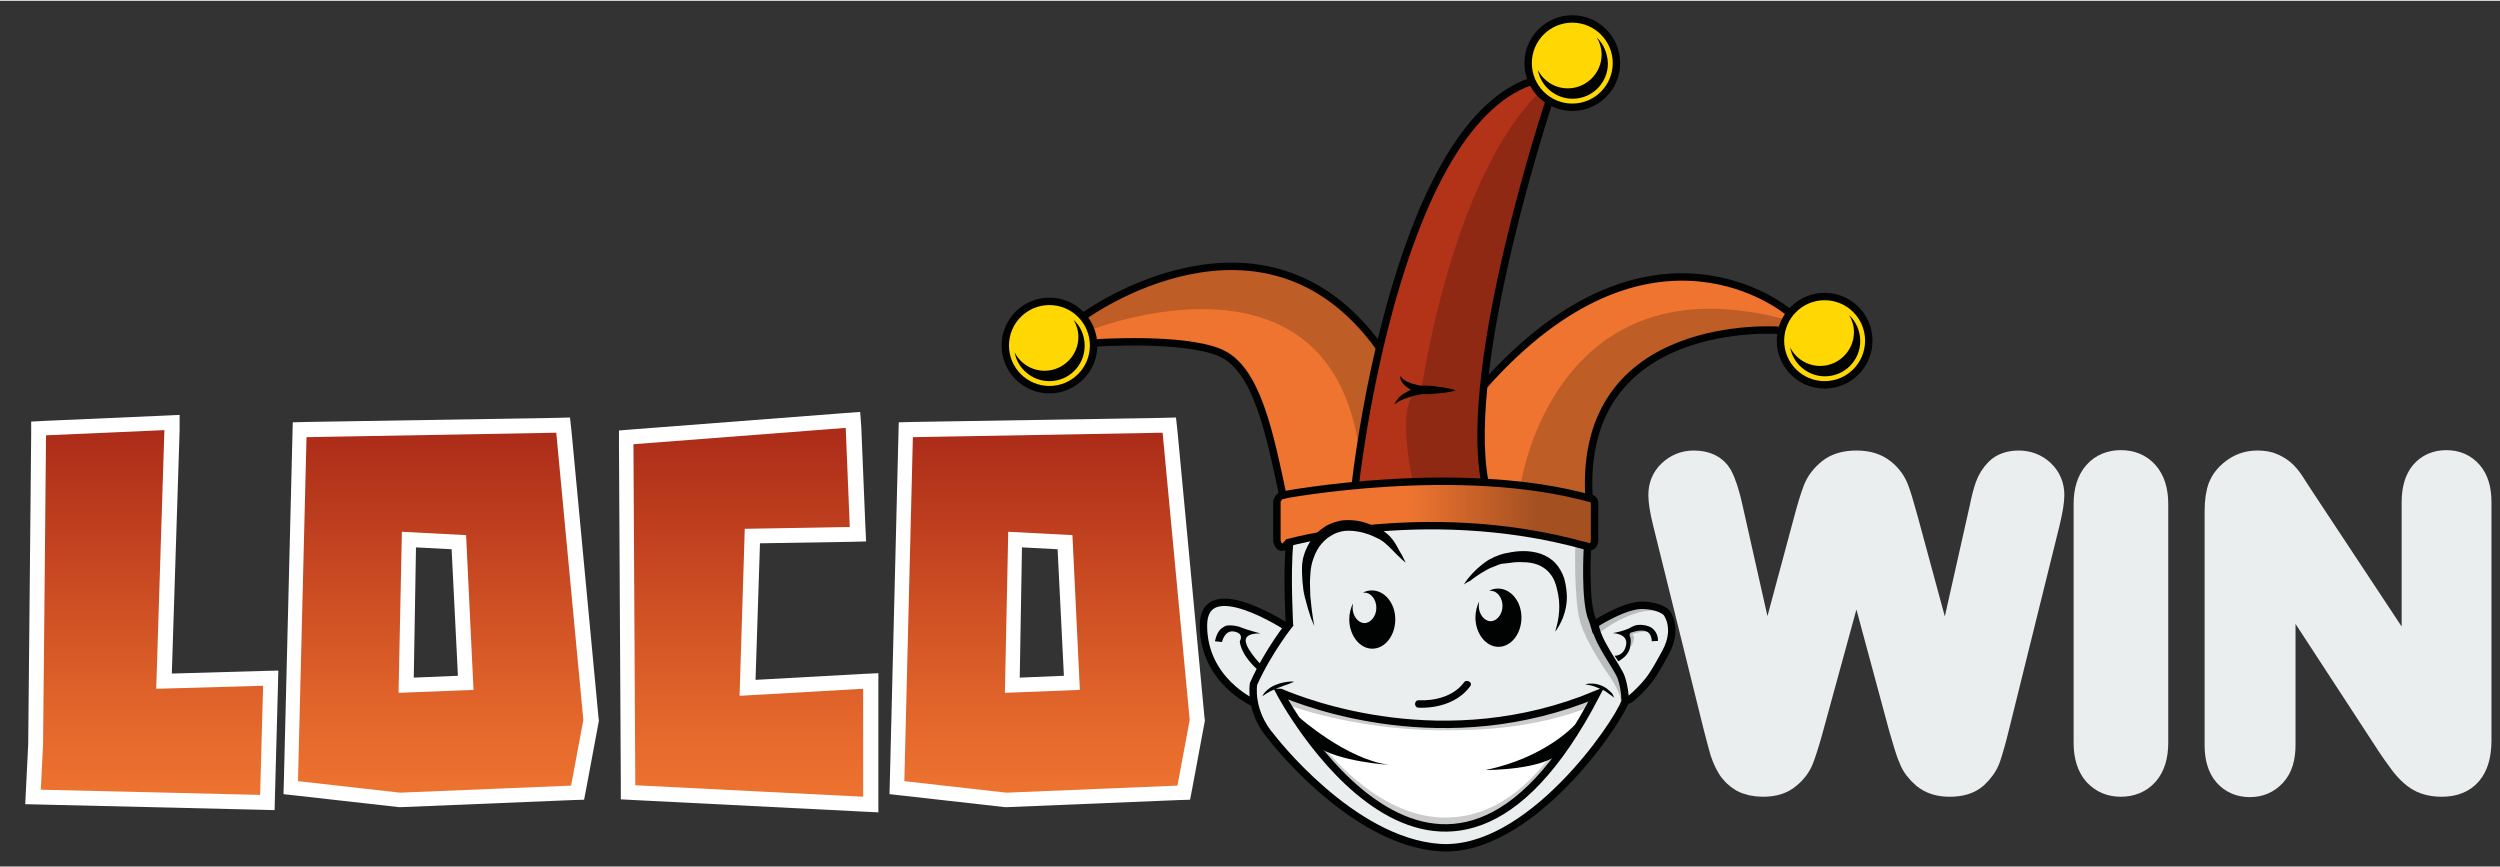 <?xml version="1.0" encoding="utf-8"?>
<svg height="281" id="Lager_1" style="enable-background:new 87 84.7 673.7 233.3;" version="1.1" viewBox="87 84.7 673.7 233.3" width="810" x="0px" xml:space="preserve" xmlns="http://www.w3.org/2000/svg" xmlns:xlink="http://www.w3.org/1999/xlink" y="0px"><rect x="87" y="84.7" width="673.7" height="233.3" fill="#333333" stroke="none"/><desc>SociosCasino.com - Homes of honest casino bonuses</desc><title>Locowin Casino on https://socioscasino.com/</title>
<style type="text/css">
	.st0{fill:#EAEEEF;}
	.st1{fill:#FFFFFF;}
	.st2{fill:#EE7430;}
	.st3{fill:#FFD803;}
	.st4{fill:#B33319;}
	.st5{opacity:0.2;fill:#010202;enable-background:new    ;}
	.st6{opacity:0.21;fill:#010202;enable-background:new    ;}
	.st7{opacity:0.31;fill:url(#SVGID_1_);enable-background:new    ;}
	.st8{fill:none;stroke:#010202;stroke-width:2;stroke-miterlimit:10;}
	.st9{fill:#010202;}
	.st10{fill:url(#SVGID_2_);}
	.st11{fill:url(#SVGID_3_);}
	.st12{fill:url(#SVGID_4_);}
	.st13{fill:url(#SVGID_5_);}
	.st14{fill:#EAEEEE;}
	.st15{fill:none;stroke:#EAEEEE;stroke-width:9;stroke-miterlimit:10;}
</style>
<path class="st0" d="M434.5,231.1c0,0-0.8,12.9,0.2,21.3l-2.1,0.4c0,0-13.6-7.9-18.3-5.6c0,0-11.7,10.1,9.2,26l1.4,1l1.4,4.1  l3.5,5.3c0,0,18.9,26.5,45.9,29.4c0,0,26.5,1.6,49.2-39.5c0,0,8.1-4,12.6-16.5c0,0,2.7-7.9-4.8-8.9c0,0-6.7-2.4-15.6,4.4l-2-4.4  c0,0-0.8-12.8-0.4-16.1c0,0-25.8-8.4-56-5.1l-4.8-0.2l-6.1-0.2l-4.4,1.8l-2.6,0.9l-6.6,1.7L434.5,231.1z"/>
<path class="st1" d="M432.3,271.1c0,0,41.4,18.9,85,0.5c0,0-15.6,36-41.4,36C475.8,307.6,452.8,308.8,432.3,271.1z"/>
<path class="st2" d="M431.8,218.3c0,0,50.4-9.2,84.5,0.8l-0.3,12.4l-1.2,0.3c0,0-31.5-9.2-56-5.1l-2.4,0.5c0,0-7.8-3.6-14.4,1.9  l-8.1,1.8c0,0-1.6,2.3-2.6,0.2l-0.3-11.5C431,219.6,431.1,218.4,431.8,218.3L431.8,218.3z"/>
<circle class="st3" cx="578.7" cy="176.3" r="11.9"/>
<circle class="st3" cx="510.7" cy="101.5" r="11.9"/>
<circle class="st3" cx="369.8" cy="177.6" r="11.9"/>
<path class="st2" d="M381.6,176.5c0,0,32.1-1.1,36.9,4.6c0,0,8.9,5.9,14.1,35.4v1.4l19.5-2.6c0,0,4.9-31.1,6.5-37.2  c0,0-26.7-42.7-79.2-8.7l1.5,4L381.6,176.5z"/>
<path class="st2" d="M487.1,214.2c0,0-1.7-20.8-0.2-25.7c0,0,40-49.4,81.9-20.1v1.4l-1.6,3.6c0,0-53.8-4.6-51.9,44.9  C515.2,218.3,509.3,215.7,487.1,214.2L487.1,214.2z"/>
<path class="st4" d="M452.2,215.3c0,0,11.5-97.9,47.7-108.8c0,0,1.7,3,4.4,5.8c0,0-23.6,75-17.2,101.9L452.2,215.3z"/>
<g>
<path class="st5" d="M381,173.4c0,0,64.9-25.8,72.4,33.3c0,0,4.2-25.5,5.3-28.6c0,0-24.9-42.4-79.2-8.7   C379.5,169.4,380.7,171.8,381,173.4z"/>
<path class="st5" d="M467.8,214.6c0,0-5.5-23.8,2.2-24.9c0,0,8-56.9,31.8-80.3l2.5,2.9c0,0-22.4,65.7-17.2,101.9   C487.1,214.2,469.8,213.1,467.8,214.6z"/>
<path class="st5" d="M496.9,214.6c0,0,9-60.7,71.3-44c0,0-0.7,0.8-1,2.7c0,0-55.7-3.5-51.9,44.9   C515.2,218.3,503.3,214.8,496.9,214.6L496.9,214.6z"/>
<path class="st5" d="M511.5,231.6c0,0-0.4,14.3,1.3,20.4c1.8,6.1,7.8,14.5,7.8,14.5s3.7,5.4,3.1,7.3c-0.6,1.9,2.4-2.6-1-8.3   c0,0-6.2-9.3-7.8-16.2l-0.4-17.3L511.5,231.6z"/>
<path class="st5" d="M517.9,255.1c0,0,3-2.4,6.5-4c3.6-1.7,7.7-2.6,9.4-1.8c0,0-7.7-3.7-16.6,3.1L517.9,255.1z"/>
<path class="st6" d="M526.6,258.6c0,0,1.3-2.2,0.4-3c0,0-0.6-0.4,2.2-0.8c0,0,1.2-0.2,1.9,0l-1.2-0.8c0,0-3.8,0.6-3.9,0.6   c-0.1,0-1.5,0.5-1.5,0.5c0,0.1,1.6,2.5,1.6,2.5l0.2,0.9L526.6,258.6z"/>
<path class="st5" d="M434.2,274.5c0,0,16.9,6.5,40.6,6.8c12.1,0.1,26-0.7,40.4-6.2v-2.5c0,0-39.3,18.3-81-1.5V274.5z"/>
<path class="st5" d="M443.8,285.8c0,0,13.9,18.6,32,19c9.1,0.2,19.3-3.6,29.2-16.8l1.3,0.4c0,0-27.5,43.6-63.3-1.8L443.8,285.8z"/>
</g>
<linearGradient gradientTransform="matrix(1 0 0 1 0 -164.04)" gradientUnits="userSpaceOnUse" id="SVGID_1_" x1="451.031" x2="515.781" y1="387.297" y2="387.297">
<stop offset="0.243" style="stop-color:#000000;stop-opacity:0"/>
<stop offset="0.776" style="stop-color:#000000"/>
</linearGradient>
<path class="st7" d="M431.8,218.3c0,0,50.4-9.2,84.5,0.8l-0.3,12.4l-1.2,0.3c0,0-31.5-9.2-56-5.1l-2.4,0.5c0,0-7.8-3.6-14.4,1.9  l-8.1,1.8c0,0-1.6,2.3-2.6,0.2l-0.3-11.5C431,219.6,431.1,218.4,431.8,218.3L431.8,218.3z"/>
<g>
<path class="st8" d="M432.9,218.9c-3.8-17.9-7.2-35.2-17.2-39.4s-33.2-2.6-33.2-2.6"/>
<path class="st8" d="M379.5,169.4c0,0,47.9-34.7,79.2,8.7"/>
<path class="st8" d="M452.2,215.3c0,0,10.3-95.9,47.2-108.8"/>
<path class="st8" d="M504.3,112.3c0,0-23.2,69.9-17.2,101.9"/>
<path class="st8" d="M568.7,168.4c0,0-36.7-30.9-81.9,20.1"/>
<path class="st8" d="M566.3,173.5c0,0-53.9-4-51.1,44.9"/>
<path class="st8" d="M515.2,218.9c1.3-0.5,1.5,1,1.5,1V230c0,0,0.1,2.9-2.8,1.4"/>
<path class="st8" d="M434.4,230.4c-2.5,3.6-3.3-0.1-3.3-0.1v-10.8c0,0,0.9-2.2,2.4-1.6"/>
<path class="st8" d="M514.2,231.6c-22.2-6.2-43.5-6.1-58.6-4.6"/>
<path class="st8" d="M443.5,228.7c-6.1,1.1-9.7,2.1-9.7,2.1"/>
<path class="st8" d="M432.7,217.9c0,0,47.5-9,83.2,1"/>
</g>
<path class="st9" d="M585.3,169.4c0.8,1.3,1.3,2.9,1.3,4.6c0,5-4.1,9.1-9.1,9.1c-3.5,0-6.6-2-8.1-5c0.8,4.4,4.7,7.8,9.4,7.8  c5.3,0,9.5-4.3,9.5-9.5C588.3,173.6,587.1,171.1,585.3,169.4L585.3,169.4z"/>
<circle class="st8" cx="578.7" cy="176.3" r="11.9"/>
<path class="st9" d="M517.3,94.6c0.8,1.3,1.3,2.9,1.3,4.6c0,5-4.1,9.1-9.1,9.1c-3.5,0-6.6-2-8.1-5c0.8,4.4,4.7,7.8,9.4,7.8  c5.3,0,9.5-4.3,9.5-9.5C520.2,98.8,519.1,96.3,517.3,94.6L517.3,94.6z"/>
<circle class="st8" cx="510.7" cy="101.5" r="11.9"/>
<path class="st9" d="M376.3,170.7c0.8,1.3,1.3,2.9,1.3,4.6c0,5-4.1,9.1-9.1,9.1c-3.5,0-6.6-2-8.1-5c0.8,4.4,4.7,7.8,9.4,7.8  c5.3,0,9.5-4.3,9.5-9.5C379.3,174.9,378.2,172.4,376.3,170.7L376.3,170.7z"/>
<circle class="st8" cx="369.8" cy="177.6" r="11.9"/>
<path class="st9" d="M479.2,189.7c0,0-1,0.3-2.6,0.5c-0.8,0.1-1.7,0.2-2.6,0.2c-1,0-2,0-3,0h-0.8h-0.4h-0.3l-0.2-0.1  c-0.5-0.1-1-0.3-1.5-0.5s-0.9-0.4-1.3-0.7c-0.4-0.3-0.8-0.6-1.1-0.9c-0.3-0.3-0.5-0.6-0.7-0.9s-0.3-0.6-0.3-0.8  c-0.1-0.2,0-0.4,0-0.6c0-0.1,0-0.2,0-0.2s0,0.1,0.1,0.2s0.1,0.3,0.3,0.4c0.1,0.2,0.3,0.3,0.5,0.5s0.5,0.3,0.8,0.5  c0.6,0.3,1.4,0.6,2.3,0.8c0.4,0.1,0.9,0.2,1.3,0.3h0.2h0.1h0.4h0.8c1,0,2.1,0.1,3,0.3c1,0.1,1.9,0.3,2.6,0.4  C478.2,189.3,479.2,189.7,479.2,189.7L479.2,189.7z"/>
<path class="st9" d="M479.2,189.7c-0.8,0.2-1.5,0.4-2.3,0.5s-1.5,0.2-2.3,0.3s-1.5,0.1-2.3,0.2c-0.8,0-1.5,0-2.3,0h0.2l-1,0.2  l-1,0.2c-0.6,0.2-1.3,0.4-1.9,0.6c-0.3,0.1-0.6,0.2-0.9,0.3s-0.6,0.3-0.9,0.4s-0.6,0.3-0.9,0.5s-0.6,0.4-0.8,0.6l0.2-0.5  c0.1-0.2,0.2-0.3,0.3-0.5c0.2-0.3,0.5-0.6,0.7-0.9c0.5-0.5,1.1-1,1.8-1.3c0.6-0.4,1.3-0.7,2-1c0.3-0.1,0.7-0.3,1-0.4  c0.4-0.1,0.7-0.2,1.1-0.3h0.1h0.1h2.3c0.8,0,1.5,0.1,2.3,0.2s1.5,0.2,2.3,0.3C477.7,189.3,478.5,189.5,479.2,189.7L479.2,189.7z"/>
<path class="st9" d="M481.5,242c0,0,0.3-0.6,1.1-1.6c0.4-0.5,0.9-1.1,1.5-1.7s1.3-1.3,2.2-2c0.9-0.7,1.8-1.4,3-1.9  c0.3-0.2,0.6-0.3,0.9-0.4s0.6-0.3,1-0.4c0.3-0.1,0.7-0.2,1-0.3s0.6-0.1,1-0.2c1.4-0.3,2.8-0.5,4.3-0.5s3.1,0.2,4.6,0.7  s3,1.4,4.1,2.6s1.8,2.6,2.3,4c0.4,1.4,0.6,2.8,0.7,4.1s0,2.5-0.2,3.6s-0.5,2.1-0.8,2.9s-0.7,1.5-1,2.1c-0.6,1.1-1.1,1.7-1.1,1.7  s0.2-0.7,0.5-1.9s0.6-2.9,0.6-4.9c0-1-0.1-2.1-0.3-3.2c-0.2-1.1-0.5-2.3-0.9-3.4s-1.1-2.1-1.9-2.9s-1.8-1.4-2.9-1.8  s-2.4-0.6-3.7-0.6c-1.3-0.1-2.6,0-3.8,0.2c-0.3,0-0.6,0.1-0.9,0.1s-0.6,0.1-0.9,0.1s-0.6,0.1-0.8,0.2c-0.3,0.1-0.5,0.1-0.8,0.3  c-1.1,0.4-2.1,0.8-2.9,1.3c-1.8,1-3.2,2-4.2,2.8C482.1,241.5,481.5,242,481.5,242L481.5,242z"/>
<path class="st9" d="M465.8,236.1c0,0-0.7-0.5-1.7-1.5c-0.5-0.5-1.2-1.1-1.9-1.9c-0.7-0.7-1.5-1.5-2.4-2.2s-1.9-1.1-3.2-1.7  c-1.2-0.5-2.6-0.9-3.9-1.1c-1.4-0.2-2.8-0.3-4.2,0c-0.7,0.2-1.4,0.4-2,0.7c-0.6,0.3-1.2,0.7-1.8,1.1c-1.1,0.9-2.1,2-2.8,3.3  c-0.7,1.3-1.2,2.7-1.5,4.1s-0.3,2.9-0.4,4.3c0,1.4,0.1,2.7,0.1,3.9c0.2,2.4,0.5,4.5,0.7,5.9s0.4,2.2,0.4,2.2s-0.4-0.8-0.9-2.1  c-0.5-1.4-1.1-3.4-1.7-5.8c-0.3-1.2-0.5-2.6-0.6-4c-0.1-1.5-0.2-3-0.1-4.7c0.1-0.8,0.2-1.7,0.5-2.5c0.2-0.8,0.6-1.7,1-2.5  c0.8-1.6,1.9-3.1,3.4-4.3c1.5-1.2,3.2-2,5-2.4s3.6-0.3,5.3,0c1.7,0.3,3.2,0.9,4.6,1.6c0.4,0.2,0.7,0.3,1,0.5l0.5,0.2  c0.2,0.1,0.3,0.2,0.5,0.3c0.6,0.4,1.2,0.9,1.7,1.4c1,1,1.6,2,2.1,2.9s0.9,1.7,1.3,2.3C465.4,235.3,465.8,236.1,465.8,236.1z"/>
<path class="st9" d="M490.7,243.1c-0.9,0-1.7,0.2-2.4,0.6h0.4c1.8,0,3.2,1.9,3.2,4.1s-1.5,4.1-3.2,4.1s-3.2-1.9-3.2-4.1  c0-0.4,0.1-0.8,0.1-1.2c-0.6,1.2-1,2.7-1,4.3c0,4.3,2.8,7.9,6.2,7.9s6.2-3.5,6.2-7.9S494.1,243.1,490.7,243.1L490.7,243.1z"/>
<path class="st9" d="M456.7,243.6c-0.9,0-1.7,0.2-2.4,0.6h0.4c1.8,0,3.2,1.9,3.2,4.1s-1.5,4.1-3.2,4.1s-3.2-1.9-3.2-4.1  c0-0.4,0.1-0.8,0.1-1.2c-0.6,1.2-1,2.7-1,4.3c0,4.3,2.8,7.9,6.2,7.9s6.2-3.5,6.2-7.9S460.1,243.6,456.7,243.6L456.7,243.6z"/>
<path class="st8" d="M434.5,253.2c0,0-0.8-13.8,0-22.1"/>
<path class="st8" d="M424.7,273.8c0,0-13.3-5.9-13.4-20.6s22.9,0.5,22.9,0.5"/>
<path class="st9" d="M414.4,257.3l1.9,0.2c0,0,0.7-3.4,3.4-2.8c2.7,0.6,1.4,2.6,1.4,2.6s0,3.2,4.5,7.4l1.1,0.5l0.4-1.3  c0,0-4-4-4.4-6.5s4-2.2,4-2.2s-3.8-1-5.2-1.6c-1.3-0.6-3.9-0.8-4.5-0.3C416.3,253.8,415.1,254.1,414.4,257.3L414.4,257.3z"/>
<path class="st8" d="M517.2,252.4c0,0,7.8-5,12.6-4.8c4.8,0.2,6.3,2,6.3,2s3.3,4.1-0.2,10.6s-4.5,7.9-8,11.3s-2.9,0.7-2.9,0.7"/>
<path class="st9" d="M522.1,261.2c0,0,2.5,0.2,3.1-2.9c0.6-3.1-3.6-3.2-3.6-3.2s3.2-0.5,5.2-1.7c2.1-1.2,4.8,0,4.8,0  s2.2,0.9,2.2,3.8l-1.7,0.1c0,0,0.1-2.1-1.5-2.7s-4.2,0.4-4.2,0.4s-0.4,0.4-0.2,0.9c0.3,0.5,0.3,1.7,0.2,2s0.3,2.8-3.3,4.8  L522.1,261.2z"/>
<path class="st8" d="M514.8,231.8c0,0-0.9,14.8,1.3,19.7c0.3,0.6,0.9,3,1.1,3.4"/>
<path class="st8" d="M434.8,252.4c0,0-6,7.4-10,16.4c0,0-1.3,7.3,4.8,14.3c0,0,21.5,28.2,45.4,29.8s47.6-32.9,50-39.5  c0,0-0.1-3.4-1.1-6.3s-6.9-10.1-7.1-14.7"/>
<path class="st9" d="M469.3,275.2c5.2,0.2,10.8-1.5,13.9-5.8c0.8-1-1-2-1.7-1c-2.7,3.7-7.8,5-12.2,4.8  C468,273.2,468,275.2,469.3,275.2L469.3,275.2z"/>
<path class="st8" d="M432.1,271.1h-0.2c0,0,43.1,81.8,85.3,0.5C476.4,288.6,439,274,432.1,271.1L432.1,271.1z"/>
<path class="st9" d="M427.2,272.1c0,0,0.2-0.6,0.9-1.3c0.3-0.3,0.8-0.7,1.2-1c0.5-0.3,1-0.6,1.6-0.8c1.2-0.5,2.4-0.7,3.3-0.8  s1.5,0,1.5,0s-0.1,0.1-0.4,0.2c-0.2,0.1-0.6,0.2-1,0.4s-0.9,0.3-1.4,0.5c-0.3,0.1-0.5,0.2-0.8,0.3s-0.5,0.2-0.8,0.3  c-0.5,0.2-1.1,0.5-1.6,0.7s-0.9,0.5-1.3,0.7C427.7,271.8,427.2,272.1,427.2,272.1L427.2,272.1z"/>
<path class="st9" d="M514.2,268.9c0,0,0.6-0.2,1.4-0.2c0.4,0,0.9,0,1.5,0.1c0.5,0.1,1.1,0.3,1.6,0.5s1,0.5,1.5,0.9  c0.2,0.2,0.4,0.4,0.6,0.5c0.2,0.2,0.3,0.4,0.5,0.5c0.3,0.3,0.4,0.7,0.5,0.9s0.2,0.4,0.2,0.4s-0.1-0.1-0.3-0.2  c-0.2-0.2-0.5-0.4-0.8-0.6s-0.7-0.5-1.1-0.8c-0.4-0.3-0.9-0.5-1.4-0.7s-1-0.4-1.4-0.6c-0.5-0.2-0.9-0.3-1.3-0.4  C514.7,269,514.2,268.9,514.2,268.9L514.2,268.9z"/>
<path class="st9" d="M487.3,292c0,0,16,0.1,20.4-5l3.9-7.4C511.6,279.6,503.8,288.6,487.3,292z"/>
<path class="st9" d="M461.3,290.6c0,0-13.5-0.8-19.5-5l-4.7-7.8C437.1,277.8,449.8,289.1,461.3,290.6z"/>
<linearGradient gradientTransform="matrix(1 0 0 1 0 -164.04)" gradientUnits="userSpaceOnUse" id="SVGID_2_" x1="127.9" x2="127.9" y1="464.886" y2="362.486">
<stop offset="0" style="stop-color:#EE7430"/>
<stop offset="0.235" style="stop-color:#E2662B"/>
<stop offset="0.662" style="stop-color:#C34420"/>
<stop offset="1" style="stop-color:#AA2A18"/>
</linearGradient>
<path class="st10" d="M95.9,299.3l0.7-14.2c0-0.7,0.8-79.5,0.8-83.2V200l36-1.6l-2.2,69.7l28.7-0.8l-0.9,33.5L95.9,299.3z"/>
<path class="st1" d="M131.3,200.4l-2.2,69.7l28.8-0.8l-0.8,29.4L98,297.3l0.6-12.2c0,0,0.8-79.6,0.8-83.3L131.3,200.4z M135.4,196.3  l-4.3,0.2l-31.9,1.4l-3.8,0.2v3.8c0,3.6-0.8,80.2-0.8,83.2L94,297.2l-0.2,4l4.1,0.1l59.1,1.4l4,0.1l0.1-4l0.8-29.4l0.1-4.2l-4.2,0.1  l-24.5,0.7l2.1-65.5V196.3z"/>
<linearGradient gradientTransform="matrix(1 0 0 1 0 -164.04)" gradientUnits="userSpaceOnUse" id="SVGID_3_" x1="205.85" x2="205.85" y1="463.986" y2="363.086">
<stop offset="0" style="stop-color:#EE7430"/>
<stop offset="0.235" style="stop-color:#E2662B"/>
<stop offset="0.662" style="stop-color:#C34420"/>
<stop offset="1" style="stop-color:#AA2A18"/>
</linearGradient>
<path class="st11" d="M165.4,296.6l2.4-96.4l71-1.2l7.5,79.5l-3.6,19.5l-47.9,1.9L165.4,296.6z M196.5,269.2l16-0.6l-1.8-37.9  l-13.5-0.7L196.5,269.2z"/>
<path class="st1" d="M236.9,201.1l7.3,77.4l-3.3,17.7l-46.1,1.9l-27.5-3.1l2.3-92.7L236.9,201.1z M194.4,271.2l20.2-0.8l-2-41.7  l-17.3-0.9L194.4,271.2z M240.6,197l-3.7,0.1l-67.2,1.1l-3.8,0.1l-0.1,3.8l-2.3,92.7l-0.1,3.7l3.6,0.4l27.5,3.1h0.3h0.3l46.1-1.9  l3.2-0.1l0.6-3.1l3.3-17.7l0.1-0.6l-0.1-0.6l-7.3-77.4L240.6,197z M198.5,267.1l0.6-35.1l9.6,0.5l1.7,34.1L198.5,267.1z"/>
<linearGradient gradientTransform="matrix(1 0 0 1 0 -164.04)" gradientUnits="userSpaceOnUse" id="SVGID_4_" x1="288.65" x2="288.65" y1="465.386" y2="361.786">
<stop offset="0" style="stop-color:#EE7430"/>
<stop offset="0.235" style="stop-color:#E2662B"/>
<stop offset="0.662" style="stop-color:#C34420"/>
<stop offset="1" style="stop-color:#AA2A18"/>
</linearGradient>
<path class="st12" d="M256.2,298l-0.5-95.7l61.2-4.6l1.2,30.8l-28.4,0.5l-1.3,40.9l33.2-1.9v33.3L256.2,298z"/>
<path class="st1" d="M314.9,199.8l1.1,26.7l-28.3,0.5l-1.4,45l33.3-1.9v29.1l-61.4-3.1l-0.5-91.9L314.9,199.8z M318.8,195.5  l-4.1,0.3l-57.2,4.4l-3.7,0.3v3.7l0.5,91.9v3.8l3.8,0.2l61.4,3.1l4.2,0.2v-4.2v-29.1v-4.2l-4.2,0.2l-28.9,1.6l1.2-36.8l24.5-0.4  l4.1-0.1l-0.2-4.1l-1.1-26.7L318.8,195.5z"/>
<linearGradient gradientTransform="matrix(1 0 0 1 0 -164.04)" gradientUnits="userSpaceOnUse" id="SVGID_5_" x1="369.15" x2="369.15" y1="463.986" y2="363.086">
<stop offset="0" style="stop-color:#EE7430"/>
<stop offset="0.235" style="stop-color:#E2662B"/>
<stop offset="0.662" style="stop-color:#C34420"/>
<stop offset="1" style="stop-color:#AA2A18"/>
</linearGradient>
<path class="st13" d="M328.7,296.6l2.4-96.4l71-1.2l7.5,79.5L406,298l-47.9,1.9L328.7,296.6z M359.8,269.2l16-0.6l-1.8-37.9  l-13.5-0.7L359.8,269.2z"/>
<path class="st1" d="M400.3,201.1l7.3,77.4l-3.3,17.7l-46.1,1.9l-27.5-3.1l2.3-92.7L400.3,201.1z M357.8,271.2l20.2-0.8l-2-41.7  l-17.3-0.9L357.8,271.2z M403.9,197l-3.7,0.1l-67.2,1.1l-3.8,0.1l-0.1,3.8l-2.3,92.7l-0.1,3.7l3.6,0.4l27.5,3.1h0.3h0.3l46.1-1.9  l3.2-0.1l0.6-3.1l3.3-17.7l0.1-0.6l-0.1-0.6l-7.3-77.4L403.9,197z M361.8,267.1l0.6-35.1l9.6,0.5l1.7,34.1L361.8,267.1z"/>
<path class="st14" d="M600.5,280.4l-13.2-48.9l-13.4,48.9c-1,3.7-1.9,6.4-2.5,8s-1.7,3.1-3.2,4.3c-1.5,1.3-3.5,1.9-6.1,1.9  c-2,0-3.7-0.4-5-1.1c-1.3-0.8-2.4-1.8-3.2-3.2c-0.8-1.4-1.5-3-2-5c-0.5-1.9-1-3.7-1.4-5.3l-13.6-54.9c-0.8-3.2-1.2-5.6-1.2-7.3  c0-2.1,0.7-3.9,2.2-5.3s3.3-2.2,5.5-2.2c3,0,5,1,6.1,2.9c1,1.9,1.9,4.7,2.7,8.4l10.7,47.6l12-44.6c0.9-3.4,1.7-6,2.4-7.8  s1.9-3.3,3.5-4.6c1.6-1.3,3.8-1.9,6.5-1.9c2.8,0,4.9,0.7,6.5,2s2.6,2.8,3.2,4.4c0.6,1.6,1.4,4.2,2.4,7.9l12.1,44.6l10.7-47.6  c0.5-2.5,1-4.4,1.5-5.8s1.3-2.7,2.4-3.8c1.1-1.1,2.8-1.7,4.9-1.7s4,0.7,5.5,2.1s2.3,3.2,2.3,5.4c0,1.5-0.4,4-1.2,7.3L624,280  c-0.9,3.7-1.7,6.4-2.3,8.2c-0.6,1.7-1.7,3.2-3.1,4.5c-1.5,1.3-3.5,1.9-6.2,1.9c-2.5,0-4.5-0.6-6.1-1.9c-1.5-1.3-2.6-2.7-3.2-4.3  C602.4,287,601.6,284.3,600.5,280.4z"/>
<path class="st14" d="M650.3,284.6v-64.3c0-3.3,0.8-5.8,2.3-7.5s3.5-2.5,5.9-2.5c2.5,0,4.5,0.8,6,2.5s2.3,4.2,2.3,7.5v64.3  c0,3.4-0.8,5.9-2.3,7.6s-3.6,2.5-6,2.5s-4.3-0.8-5.9-2.5C651.1,290.5,650.3,288,650.3,284.6z"/>
<path class="st14" d="M706.9,220.2l31.8,48.1v-48.5c0-3.2,0.7-5.5,2-7.1c1.4-1.6,3.2-2.4,5.5-2.4c2.4,0,4.2,0.8,5.6,2.4  c1.4,1.6,2.1,3.9,2.1,7.1V284c0,7.2-3,10.7-8.9,10.7c-1.5,0-2.8-0.2-4-0.6s-2.3-1.1-3.3-2s-2-2-2.9-3.3c-0.9-1.2-1.8-2.5-2.7-3.8  l-31-47.5v47.8c0,3.1-0.7,5.5-2.2,7.1s-3.3,2.4-5.6,2.4s-4.2-0.8-5.6-2.4c-1.4-1.6-2.1-4-2.1-7v-63c0-2.7,0.3-4.8,0.9-6.3  c0.7-1.7,1.9-3,3.5-4.1s3.4-1.6,5.3-1.6c1.5,0,2.8,0.2,3.8,0.7c1.1,0.5,2,1.1,2.8,1.9s1.6,1.9,2.4,3.2  C705.1,217.4,706,218.8,706.9,220.2z"/>
<path class="st15" d="M600.5,280.5l-13.2-48.9l-13.4,48.9c-1,3.7-1.9,6.4-2.5,8s-1.7,3.1-3.2,4.3c-1.5,1.3-3.5,1.9-6.1,1.9  c-2,0-3.7-0.4-5-1.1c-1.3-0.8-2.4-1.8-3.2-3.2c-0.8-1.4-1.5-3-2-5c-0.5-1.9-1-3.7-1.4-5.3l-13.6-54.9c-0.8-3.2-1.2-5.6-1.2-7.3  c0-2.1,0.7-3.9,2.2-5.3s3.3-2.2,5.5-2.2c3,0,5,1,6.1,2.9c1,1.9,1.9,4.7,2.7,8.4l10.7,47.6l12-44.6c0.9-3.4,1.7-6,2.4-7.8  s1.9-3.3,3.5-4.6c1.6-1.3,3.8-1.9,6.5-1.9c2.8,0,4.9,0.7,6.5,2s2.6,2.8,3.2,4.4c0.6,1.6,1.4,4.2,2.4,7.9l12.1,44.6l10.7-47.6  c0.5-2.5,1-4.4,1.5-5.8s1.3-2.7,2.4-3.8c1.1-1.1,2.8-1.7,4.9-1.7s4,0.7,5.5,2.1s2.3,3.2,2.3,5.4c0,1.5-0.4,4-1.2,7.3L624,280.1  c-0.9,3.7-1.7,6.4-2.3,8.2c-0.6,1.7-1.7,3.2-3.1,4.5c-1.5,1.3-3.5,1.9-6.2,1.9c-2.5,0-4.5-0.6-6.1-1.9c-1.5-1.3-2.6-2.7-3.2-4.3  C602.4,287,601.6,284.3,600.5,280.5z"/>
<path class="st15" d="M650.3,284.6v-64.3c0-3.3,0.8-5.8,2.3-7.5s3.5-2.5,5.9-2.5c2.5,0,4.5,0.8,6,2.5s2.3,4.2,2.3,7.5v64.3  c0,3.4-0.8,5.9-2.3,7.6s-3.6,2.5-6,2.5s-4.3-0.8-5.9-2.5C651.1,290.5,650.3,288,650.3,284.6z"/>
<path class="st15" d="M706.9,220.2l31.8,48.1v-48.5c0-3.2,0.7-5.5,2-7.1c1.4-1.6,3.2-2.4,5.5-2.4c2.4,0,4.2,0.8,5.6,2.4  c1.4,1.6,2.1,3.9,2.1,7.1V284c0,7.2-3,10.7-8.9,10.7c-1.5,0-2.8-0.2-4-0.6s-2.3-1.1-3.3-2s-2-2-2.9-3.3c-0.9-1.2-1.8-2.5-2.7-3.8  l-31-47.5v47.8c0,3.1-0.7,5.5-2.2,7.1s-3.3,2.4-5.6,2.4s-4.2-0.8-5.6-2.4c-1.4-1.6-2.1-4-2.1-7v-63c0-2.7,0.3-4.8,0.9-6.3  c0.7-1.7,1.9-3,3.5-4.1s3.4-1.6,5.3-1.6c1.5,0,2.8,0.2,3.8,0.7c1.1,0.5,2,1.1,2.8,1.9s1.6,1.9,2.4,3.2  C705.1,217.5,706,218.8,706.9,220.2z"/>
</svg>